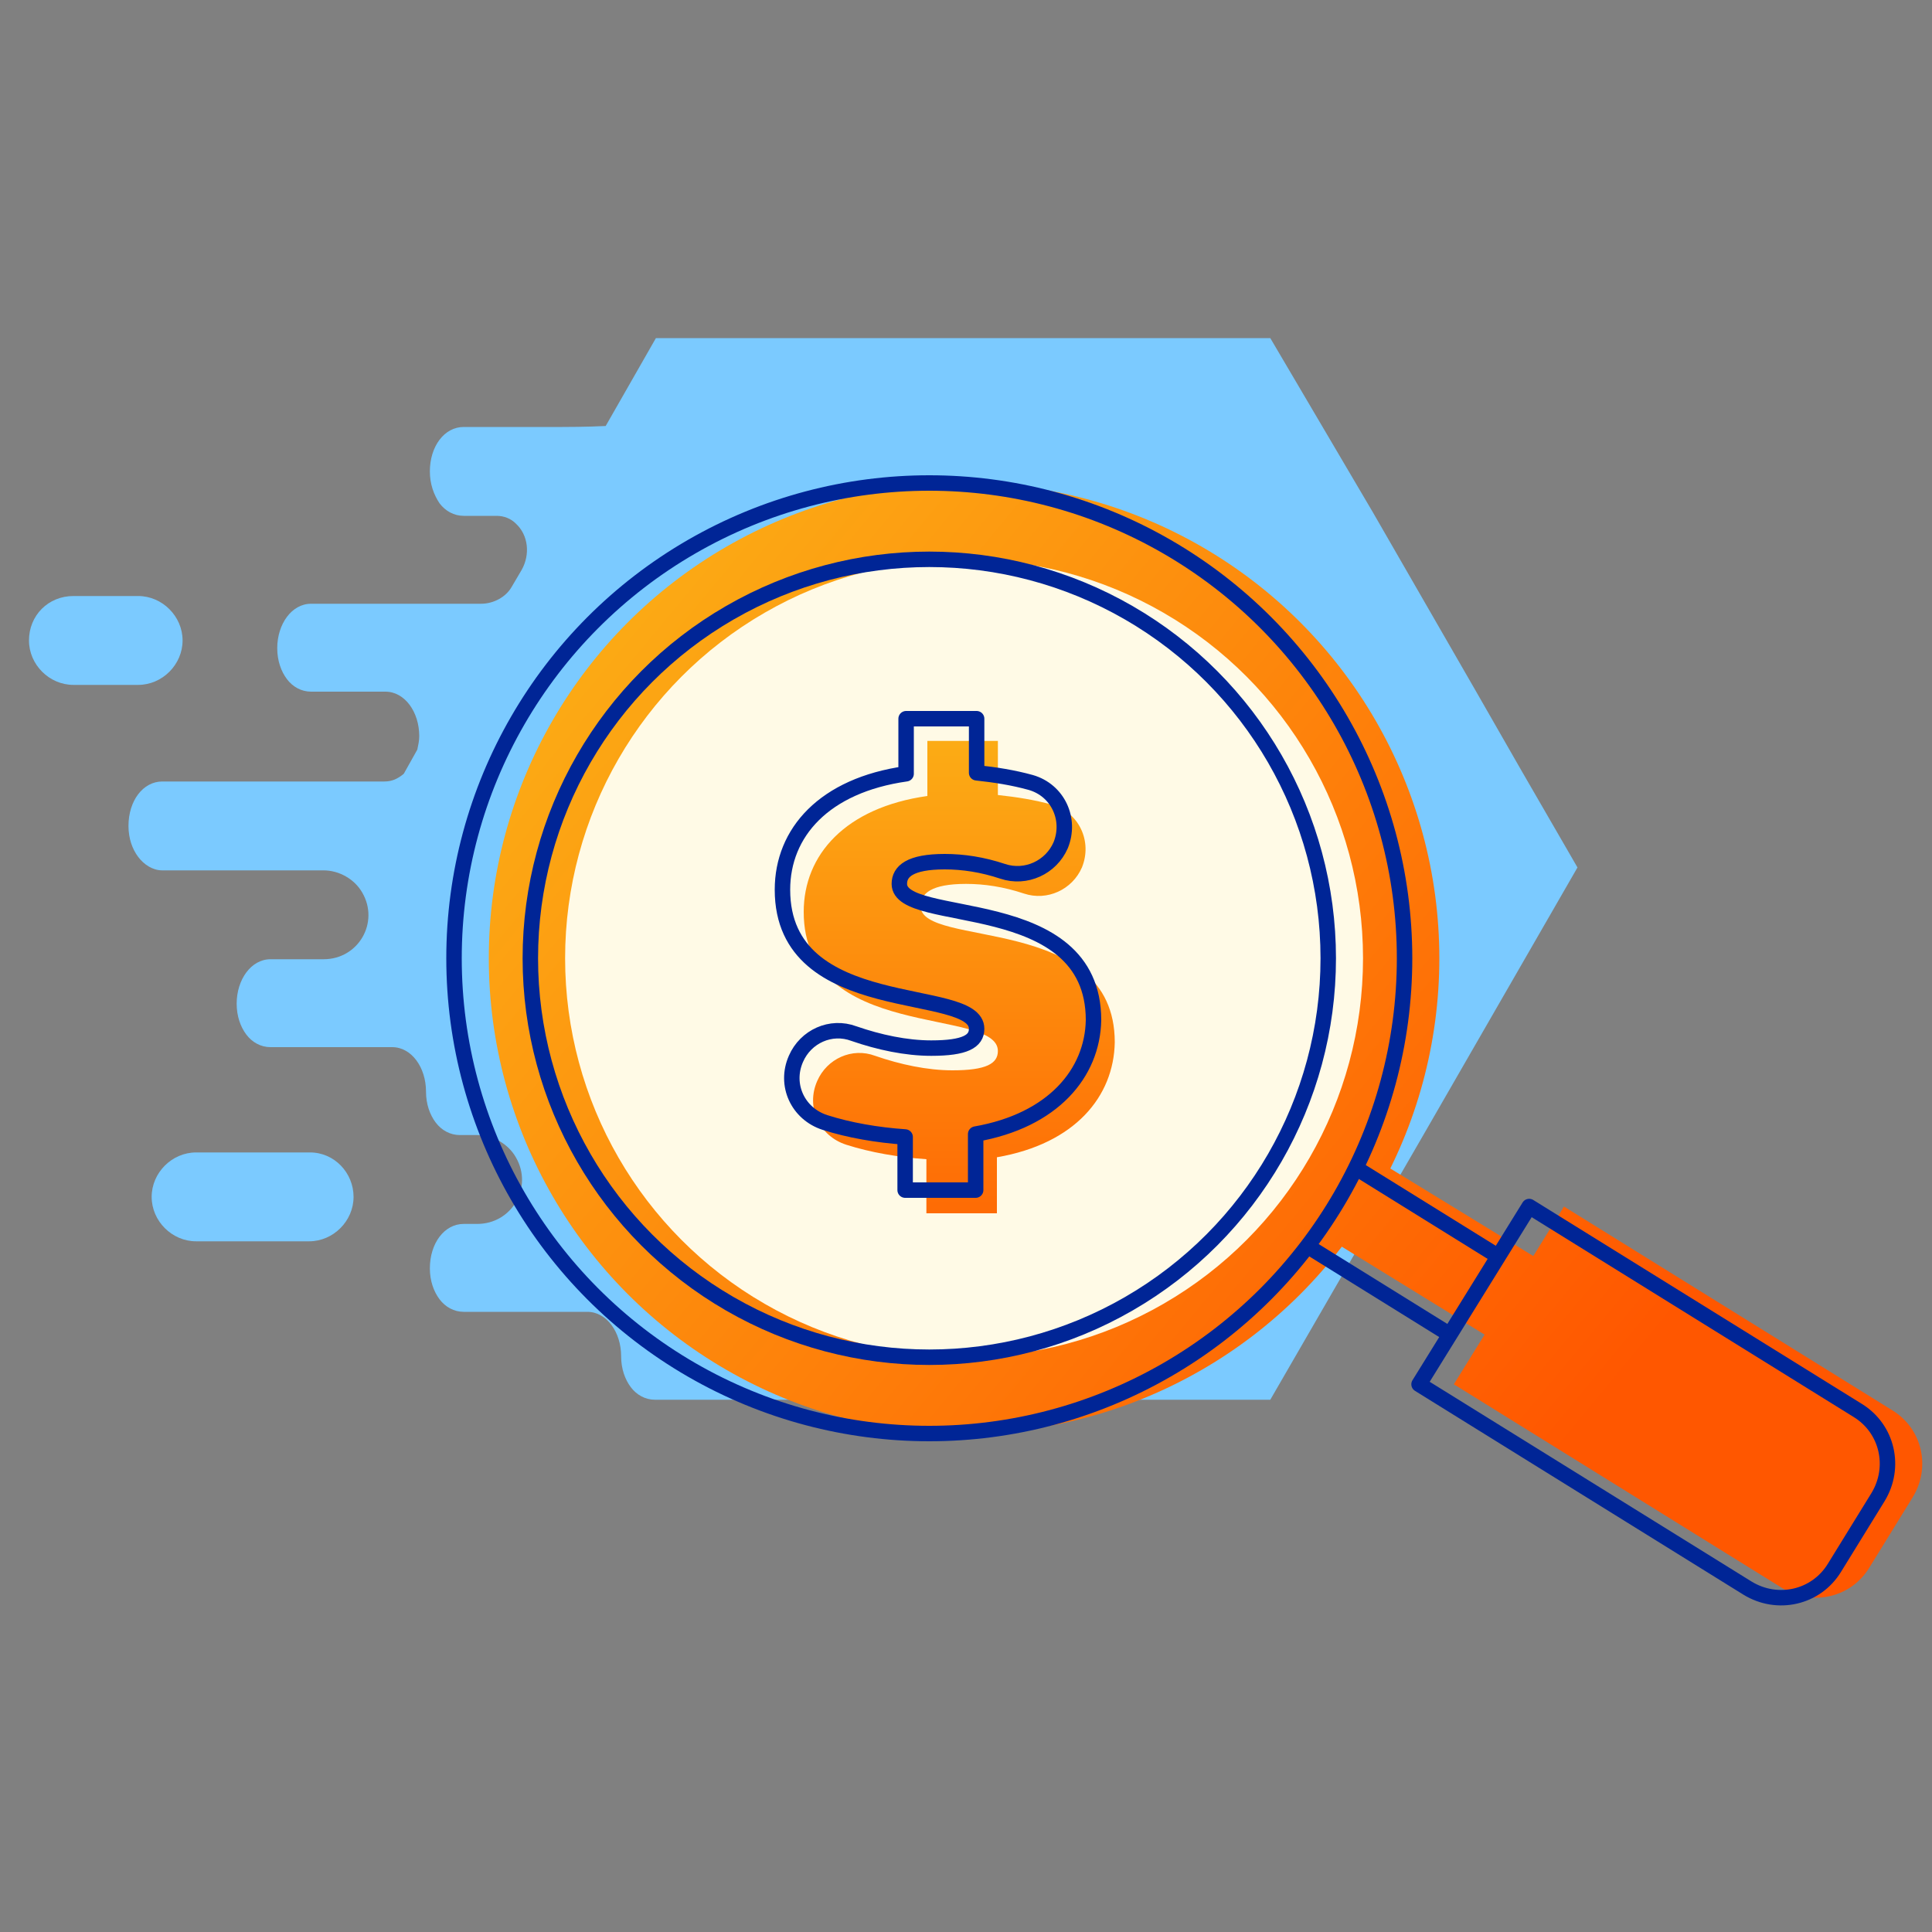 <?xml version="1.0" encoding="utf-8"?>
<!-- Generator: Adobe Illustrator 22.0.1, SVG Export Plug-In . SVG Version: 6.00 Build 0)  -->
<svg version="1.1" id="Layer_1" xmlns="http://www.w3.org/2000/svg" xmlns:xlink="http://www.w3.org/1999/xlink" x="0px" y="0px"
	 viewBox="0 0 200 200" enable-background="new 0 0 200 200" xml:space="preserve">
<rect x="0" y="0" width="200" height="200" fill="#808080" stroke="none"/>
<g>
	<g>
		<g>
			<path fill="#7BCAFF" d="M32.2,62.5c-2,0-3.5,2.1-3.5,4.6c0,1.3,0.4,2.4,1,3.2c0.6,0.8,1.5,1.3,2.5,1.3h7.7c2,0,3.5,2.1,3.5,4.6
				c0,0.5-0.1,0.9-0.2,1.4c0,0,0,0,0,0l-1.4,2.5c-0.6,0.5-1.2,0.8-2,0.8H16.8c-2,0-3.5,2-3.5,4.6c0,1.3,0.4,2.4,1,3.2
				c0.6,0.8,1.5,1.4,2.5,1.4h16.7c1.6,0,3.2,0.9,4,2.3l0,0c1.8,3.1-0.4,6.9-4,6.9h-5.5c-2,0-3.5,2.1-3.5,4.6c0,1.3,0.4,2.4,1,3.2
				c0.6,0.8,1.5,1.3,2.5,1.3h12.6c2,0,3.5,2.1,3.5,4.6c0,1.3,0.4,2.4,1,3.2c0.6,0.8,1.5,1.3,2.5,1.3h1.8c1.6,0,3.2,0.9,4,2.3l0,0
				c1.8,3.1-0.4,6.9-4,6.9H48c-2,0-3.5,2-3.5,4.6c0,1.3,0.4,2.4,1,3.2c0.6,0.8,1.5,1.3,2.5,1.3h12.8c2,0,3.5,2.1,3.5,4.6
				c0,1.3,0.4,2.4,1,3.2c0.6,0.8,1.5,1.3,2.5,1.3h0.1H128h3.5l15.9-27.5l5.3-9.2l10.6-18.4l-5.9-10.2l-4.7-8.2l-5.3-9.2l-5.3-9.2
				L131.5,35H67.9l-5.2,9.1c-2.1,0.1-4.1,0.1-4.5,0.1H48c-2,0-3.5,2-3.5,4.6c0,1.3,0.4,2.4,1,3.3c0.6,0.8,1.5,1.3,2.5,1.3h3.4
				c0.8,0,1.5,0.3,2,0.8c1.3,1.2,1.5,3.2,0.6,4.8l-1,1.7c-0.6,1.1-1.9,1.8-3.2,1.8L32.2,62.5z"/>
			<path fill="#7BCAFF" d="M32.1,119.3H20.3c-2.5,0-4.6,2.1-4.6,4.6c0,2.5,2.1,4.6,4.6,4.6h11.7c2.5,0,4.6-2.1,4.6-4.6
				C36.6,121.4,34.6,119.3,32.1,119.3z"/>
			<path fill="#7BCAFF" d="M18.9,66.3c0-2.5-2.1-4.6-4.6-4.6H7.6C5,61.7,3,63.7,3,66.3c0,2.5,2.1,4.6,4.6,4.6h6.7
				C16.8,70.9,18.9,68.8,18.9,66.3z"/>
		</g>
		<g>
			<g>
				<g>
					
						<linearGradient id="SVGID_1_" gradientUnits="userSpaceOnUse" x1="75.05" y1="-8.018" x2="55.7" y2="131.986" gradientTransform="matrix(0.527 -0.85 0.85 0.527 27.66 119.059)">
						<stop  offset="0" style="stop-color:#FCB116"/>
						<stop  offset="1" style="stop-color:#FF5700"/>
					</linearGradient>
					<path fill="url(#SVGID_1_)" d="M161.9,124.9l34,21.1c3.1,1.9,4,5.9,2.1,9l-4.5,7.3c-1.9,3.1-5.9,4-9,2.1l-34-21.1L161.9,124.9z
						"/>
					
						<linearGradient id="SVGID_2_" gradientUnits="userSpaceOnUse" x1="71.017" y1="-8.576" x2="51.667" y2="131.429" gradientTransform="matrix(0.527 -0.85 0.85 0.527 27.66 119.059)">
						<stop  offset="0" style="stop-color:#FCB116"/>
						<stop  offset="1" style="stop-color:#FF5700"/>
					</linearGradient>
					<polygon fill="url(#SVGID_2_)" points="136.7,127.7 154.4,138.6 159.5,130.5 141.7,119.6 					"/>
					
						<linearGradient id="SVGID_3_" gradientUnits="userSpaceOnUse" x1="63.304" y1="-9.642" x2="43.954" y2="130.363" gradientTransform="matrix(0.527 -0.85 0.85 0.527 27.66 119.059)">
						<stop  offset="0" style="stop-color:#FCB116"/>
						<stop  offset="1" style="stop-color:#FF5700"/>
					</linearGradient>
					<circle fill="url(#SVGID_3_)" cx="99.8" cy="99.2" r="49.2"/>
					<circle fill="#FFFAE6" cx="99.8" cy="99.2" r="41.3"/>
				</g>
				<g>
					
						<circle fill="none" stroke="#002596" stroke-width="1.6" stroke-linecap="round" stroke-linejoin="round" stroke-miterlimit="10" cx="96.2" cy="99.2" r="49.2"/>
					
						<circle fill="none" stroke="#002596" stroke-width="1.6" stroke-linecap="round" stroke-linejoin="round" stroke-miterlimit="10" cx="96.2" cy="99.2" r="41.3"/>
					
						<line fill="none" stroke="#002596" stroke-width="1.6" stroke-linecap="round" stroke-linejoin="round" stroke-miterlimit="10" x1="150" y1="138.1" x2="135.5" y2="129.1"/>
					
						<line fill="none" stroke="#002596" stroke-width="1.6" stroke-linecap="round" stroke-linejoin="round" stroke-miterlimit="10" x1="140.5" y1="121" x2="155" y2="130"/>
					
						<path fill="none" stroke="#002596" stroke-width="1.6" stroke-linecap="round" stroke-linejoin="round" stroke-miterlimit="10" d="
						M158.3,124.9l34,21.1c3.1,1.9,4,5.9,2.1,9l-4.5,7.3c-1.9,3.1-5.9,4-9,2.1l-34-21.1L158.3,124.9z"/>
				</g>
			</g>
			<g>
				<linearGradient id="SVGID_4_" gradientUnits="userSpaceOnUse" x1="99.238" y1="72.518" x2="99.238" y2="140.822">
					<stop  offset="0" style="stop-color:#FCB116"/>
					<stop  offset="1" style="stop-color:#FF5700"/>
				</linearGradient>
				<path fill="url(#SVGID_4_)" d="M103.2,119.8v5.8h-7.3V120c-2.9-0.2-5.8-0.7-8.3-1.5c-2.8-0.9-4.2-3.9-3-6.6v0
					c1-2.3,3.6-3.5,6-2.6c2.6,0.9,5.4,1.5,8,1.5c3.5,0,4.7-0.7,4.7-2c0-4.6-20.1-0.9-20.1-14.4c0-5.9,4.3-10.8,12.8-12v-5.7h7.3v5.6
					c1.9,0.2,3.8,0.5,5.6,1c2.8,0.8,4.2,3.8,3.1,6.5l0,0c-1,2.3-3.6,3.5-6,2.7c-2.1-0.7-4.1-1-6-1c-3.6,0-4.7,1-4.7,2.3
					c0,4.4,20.1,0.7,20.1,14.1C115.3,113.5,111.3,118.4,103.2,119.8z"/>
			</g>
			<g>
				
					<path fill="none" stroke="#002596" stroke-width="1.6" stroke-linecap="round" stroke-linejoin="round" stroke-miterlimit="10" d="
					M101,117.4v5.8h-7.3v-5.5c-2.9-0.2-5.8-0.7-8.3-1.5c-2.8-0.9-4.2-3.9-3-6.6l0,0c1-2.3,3.6-3.5,6-2.6c2.6,0.9,5.4,1.5,8,1.5
					c3.5,0,4.7-0.7,4.7-2c0-4.6-20.1-0.9-20.1-14.4c0-5.9,4.3-10.8,12.8-12v-5.7h7.3v5.6c1.9,0.2,3.8,0.5,5.6,1
					c2.8,0.8,4.2,3.8,3.1,6.5v0c-1,2.3-3.6,3.5-6,2.7c-2.1-0.7-4.1-1-6-1c-3.6,0-4.7,1-4.7,2.3c0,4.4,20.1,0.7,20.1,14.1
					C113.1,111.1,109,116,101,117.4z"/>
			</g>
		</g>
	</g>
</g>
</svg>
